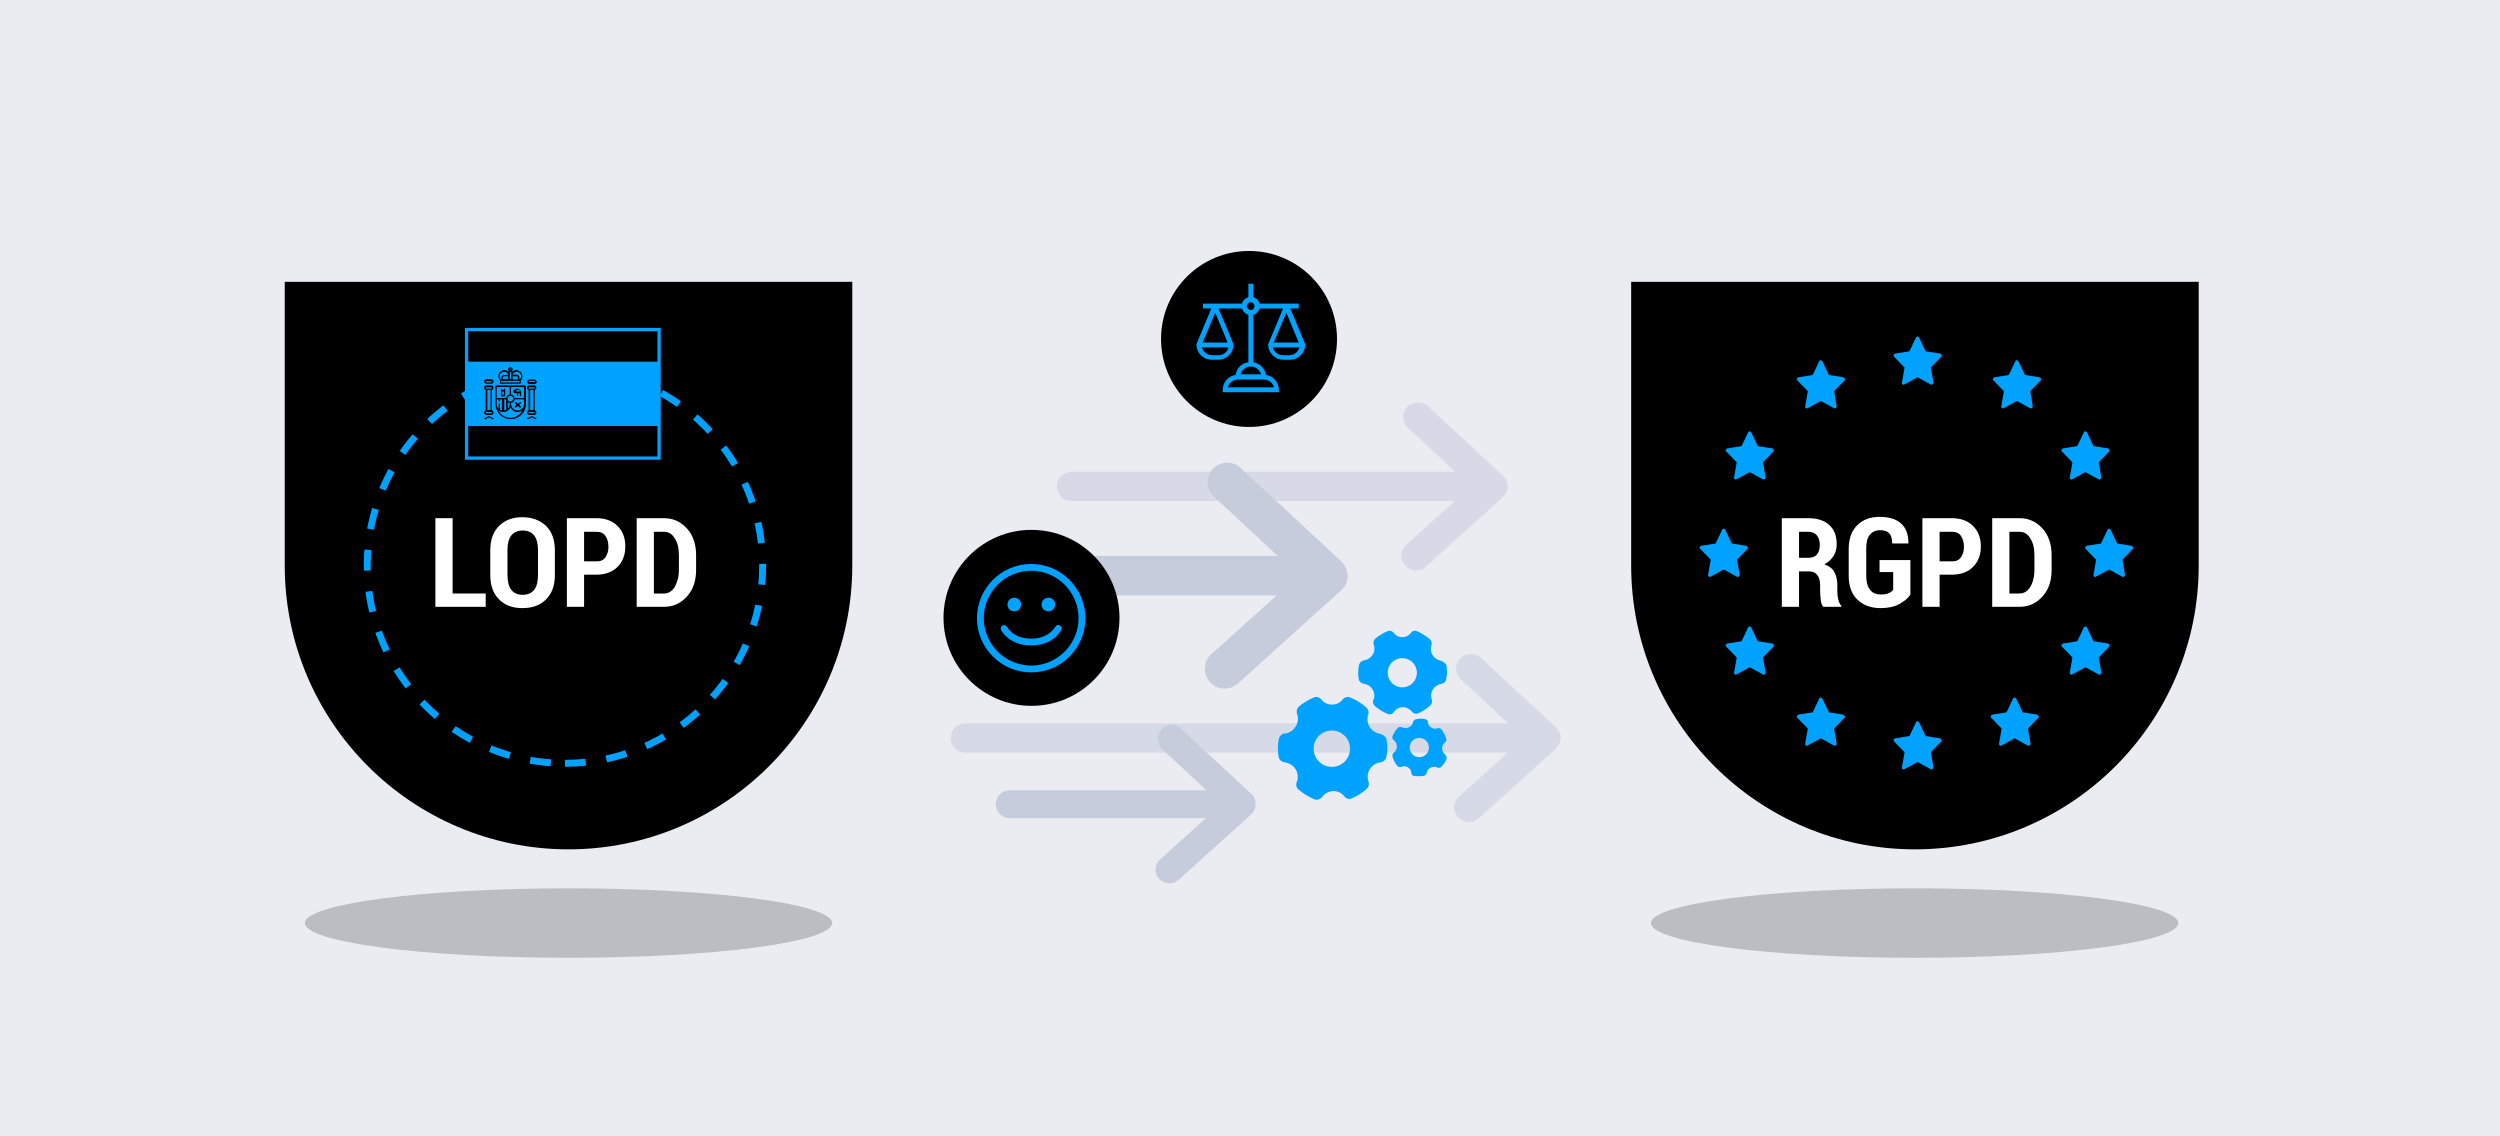 <?xml version="1.0" encoding="utf-8"?>
<!-- Generator: Adobe Illustrator 27.9.6, SVG Export Plug-In . SVG Version: 9.03 Build 54986)  -->
<!DOCTYPE svg PUBLIC "-//W3C//DTD SVG 1.1//EN" "http://www.w3.org/Graphics/SVG/1.1/DTD/svg11.dtd">
<svg version="1.1" id="Layer_1" xmlns:x="http://ns.adobe.com/Extensibility/1.0/" xmlns:i="http://ns.adobe.com/AdobeIllustrator/10.0/" xmlns:graph="http://ns.adobe.com/Graphs/1.0/"
	 xmlns="http://www.w3.org/2000/svg" xmlns:xlink="http://www.w3.org/1999/xlink" x="0px" y="0px" width="770px" height="350px"
	 viewBox="0 0 770 350" style="enable-background:new 0 0 770 350;" xml:space="preserve">
<style type="text/css">
	.st0{fill:#EAECF2;}
	.st1{fill:#D7DAE6;}
	.st2{fill:#D6DAE6;}
	.st3{opacity:0.2;}
	.st4{fill:#00A2FF;}
	.st5{fill:#C7CCDC;}
	.st6{fill:#FFFFFF;}
	.st7{fill:none;stroke:#00A2FF;stroke-width:2.137;stroke-dasharray:6.411,6.411;}
	.st8{fill:none;}
</style>
<rect class="st0" width="770" height="350"/>
<path class="st1" d="M462.9,146.5l-23.1-21.4c-0.9-0.8-2-1.2-3.1-1.2c-1.2,0-2.4,0.5-3.3,1.4c-1.7,1.8-1.6,4.7,0.2,6.4l14.6,13.6
	H330c-2.5,0-4.5,2-4.5,4.5c0,2.5,2,4.5,4.5,4.5h118.1l-15,13.5c-1.9,1.7-2,4.5-0.3,6.4c1.7,1.9,4.5,2,6.4,0.3l23.7-21.4
	c0.9-0.9,1.5-2.1,1.5-3.3C464.4,148.6,463.9,147.4,462.9,146.5z"/>
<path class="st2" d="M479.2,224l-23.1-21.4c-0.9-0.8-2-1.2-3.1-1.2c-1.2,0-2.4,0.5-3.3,1.4c-1.7,1.8-1.6,4.7,0.2,6.4l14.6,13.6
	H297.3c-2.5,0-4.5,2-4.5,4.5c0,2.5,2,4.5,4.5,4.5h167.1l-15,13.5c-1.9,1.7-2,4.5-0.3,6.4c1.7,1.9,4.5,2,6.4,0.3l23.7-21.4
	c0.9-0.9,1.5-2.1,1.5-3.3C480.7,226.1,480.1,224.9,479.2,224z"/>
<path class="st3" d="M175.1,273.6c-44.8,0-81.2,4.8-81.2,10.7s36.4,10.7,81.2,10.7s81.2-4.8,81.2-10.7S219.9,273.6,175.1,273.6z"/>
<path d="M87.7,86.8v87.4c0,48.2,39.2,87.4,87.4,87.4s87.4-39.2,87.4-87.4V86.8H87.7z"/>
<path class="st3" d="M589.7,273.6c-44.8,0-81.2,4.8-81.2,10.7s36.4,10.7,81.2,10.7s81.2-4.8,81.2-10.7S634.5,273.6,589.7,273.6z"/>
<path d="M502.4,86.8v87.4c0,48.2,39.2,87.4,87.4,87.4s87.4-39.2,87.4-87.4V86.8H502.4z"/>
<g>
	<path class="st4" d="M597.5,108.9l-4.4-0.7l-2-4.2c-0.1-0.1-0.1-0.2-0.3-0.3c-0.3-0.1-0.6,0-0.7,0.3l-2,4.2l-4.4,0.7
		c-0.1,0-0.2,0.1-0.3,0.2c-0.1,0.1-0.2,0.3-0.2,0.4c0,0.2,0.1,0.3,0.2,0.4l3.2,3.3l-0.8,4.6c0,0.1,0,0.2,0,0.3
		c0,0.1,0.1,0.2,0.2,0.3c0.1,0.1,0.2,0.1,0.3,0.1c0.1,0,0.2,0,0.3-0.1l4-2.2l4,2.2c0.1,0.1,0.2,0.1,0.4,0.1c0.3-0.1,0.5-0.4,0.5-0.7
		l-0.8-4.6l3.2-3.3c0.1-0.1,0.1-0.2,0.2-0.3C598,109.2,597.8,108.9,597.5,108.9L597.5,108.9z"/>
	<path class="st4" d="M628.1,116.2l-4.4-0.7l-2-4.2c-0.1-0.1-0.1-0.2-0.3-0.3c-0.3-0.1-0.6,0-0.7,0.3l-2,4.2l-4.4,0.7
		c-0.1,0-0.2,0.1-0.3,0.2c-0.1,0.1-0.2,0.3-0.2,0.4c0,0.2,0.1,0.3,0.2,0.4l3.2,3.3l-0.8,4.6c0,0.1,0,0.2,0,0.3
		c0,0.1,0.1,0.2,0.2,0.3c0.1,0.1,0.2,0.1,0.3,0.1c0.1,0,0.2,0,0.3-0.1l4-2.2l4,2.2c0.1,0.1,0.2,0.1,0.4,0.1c0.3-0.1,0.5-0.4,0.5-0.7
		l-0.8-4.6l3.2-3.3c0.1-0.1,0.1-0.2,0.2-0.3C628.6,116.5,628.4,116.2,628.1,116.2L628.1,116.2z"/>
	<path class="st4" d="M567.7,116.2l-4.4-0.7l-2-4.2c-0.1-0.1-0.1-0.2-0.3-0.3c-0.3-0.1-0.6,0-0.7,0.3l-2,4.2l-4.4,0.7
		c-0.1,0-0.2,0.1-0.3,0.2c-0.1,0.1-0.2,0.3-0.2,0.4c0,0.2,0.1,0.3,0.2,0.4l3.2,3.3l-0.8,4.6c0,0.1,0,0.2,0,0.3
		c0,0.1,0.1,0.2,0.2,0.3c0.1,0.1,0.2,0.1,0.3,0.1c0.1,0,0.2,0,0.3-0.1l4-2.2l4,2.2c0.1,0.1,0.2,0.1,0.4,0.1c0.3-0.1,0.5-0.4,0.5-0.7
		l-0.8-4.6l3.2-3.3c0.1-0.1,0.1-0.2,0.2-0.3C568.2,116.5,568,116.2,567.7,116.2L567.7,116.2z"/>
	<path class="st4" d="M649.2,138.1l-4.4-0.7l-2-4.2c-0.1-0.1-0.1-0.2-0.3-0.3c-0.3-0.1-0.6,0-0.7,0.3l-2,4.2l-4.4,0.7
		c-0.1,0-0.2,0.1-0.3,0.2c-0.1,0.1-0.2,0.3-0.2,0.4c0,0.2,0.1,0.3,0.2,0.4l3.2,3.3l-0.8,4.6c0,0.1,0,0.2,0,0.3
		c0,0.1,0.1,0.2,0.2,0.3c0.1,0.1,0.2,0.1,0.3,0.1c0.1,0,0.2,0,0.3-0.1l4-2.2l4,2.2c0.1,0.1,0.2,0.1,0.4,0.1c0.3-0.1,0.5-0.4,0.5-0.7
		l-0.8-4.6l3.2-3.3c0.1-0.1,0.1-0.2,0.2-0.3C649.7,138.5,649.5,138.2,649.2,138.1L649.2,138.1z"/>
	<path class="st4" d="M545.8,138.1l-4.4-0.7l-2-4.2c-0.1-0.1-0.1-0.2-0.3-0.3c-0.3-0.1-0.6,0-0.7,0.3l-2,4.2l-4.4,0.7
		c-0.1,0-0.2,0.1-0.3,0.2c-0.1,0.1-0.2,0.3-0.2,0.4c0,0.2,0.1,0.3,0.2,0.4l3.2,3.3l-0.8,4.6c0,0.1,0,0.2,0,0.3
		c0,0.1,0.1,0.2,0.2,0.3c0.1,0.1,0.2,0.1,0.3,0.1c0.1,0,0.2,0,0.3-0.1l4-2.2l4,2.2c0.1,0.1,0.2,0.1,0.4,0.1c0.3-0.1,0.5-0.4,0.5-0.7
		l-0.8-4.6l3.2-3.3c0.1-0.1,0.1-0.2,0.2-0.3C546.3,138.5,546.1,138.2,545.8,138.1L545.8,138.1z"/>
	<path class="st4" d="M656.5,168.1l-4.4-0.7l-2-4.2c-0.1-0.1-0.1-0.2-0.3-0.3c-0.3-0.1-0.6,0-0.7,0.3l-2,4.2l-4.4,0.7
		c-0.1,0-0.2,0.1-0.3,0.2c-0.1,0.1-0.2,0.3-0.2,0.4c0,0.2,0.1,0.3,0.2,0.4l3.2,3.3l-0.8,4.6c0,0.1,0,0.2,0,0.3
		c0,0.1,0.1,0.2,0.2,0.3c0.1,0.1,0.2,0.1,0.3,0.1c0.1,0,0.2,0,0.3-0.1l4-2.2l4,2.2c0.1,0.1,0.2,0.1,0.4,0.1c0.3-0.1,0.5-0.4,0.5-0.7
		l-0.8-4.6l3.2-3.3c0.1-0.1,0.1-0.2,0.2-0.3C657,168.5,656.8,168.2,656.5,168.1L656.5,168.1z"/>
	<path class="st4" d="M537.8,168.1l-4.4-0.7l-2-4.2c-0.1-0.1-0.1-0.2-0.3-0.3c-0.3-0.1-0.6,0-0.7,0.3l-2,4.2l-4.4,0.7
		c-0.1,0-0.2,0.1-0.3,0.2c-0.1,0.1-0.2,0.3-0.2,0.4c0,0.2,0.1,0.3,0.2,0.4l3.2,3.3l-0.8,4.6c0,0.1,0,0.2,0,0.3
		c0,0.1,0.1,0.2,0.2,0.3c0.1,0.1,0.2,0.1,0.3,0.1c0.1,0,0.2,0,0.3-0.1l4-2.2l4,2.2c0.1,0.1,0.2,0.1,0.4,0.1c0.3-0.1,0.5-0.4,0.5-0.7
		l-0.8-4.6l3.2-3.3c0.1-0.1,0.1-0.2,0.2-0.3C538.3,168.5,538.1,168.2,537.8,168.1L537.8,168.1z"/>
	<path class="st4" d="M649.2,198.2l-4.4-0.7l-2-4.2c-0.1-0.1-0.1-0.2-0.3-0.3c-0.3-0.1-0.6,0-0.7,0.3l-2,4.2l-4.4,0.7
		c-0.1,0-0.2,0.1-0.3,0.2c-0.1,0.1-0.2,0.3-0.2,0.4c0,0.2,0.1,0.3,0.2,0.4l3.2,3.3l-0.8,4.6c0,0.1,0,0.2,0,0.3
		c0,0.1,0.1,0.2,0.2,0.3c0.1,0.1,0.2,0.1,0.3,0.1c0.1,0,0.2,0,0.3-0.1l4-2.2l4,2.2c0.1,0.1,0.2,0.1,0.4,0.1c0.3-0.1,0.5-0.4,0.5-0.7
		l-0.8-4.6l3.2-3.3c0.1-0.1,0.1-0.2,0.2-0.3C649.7,198.5,649.5,198.2,649.2,198.2L649.2,198.2z"/>
	<path class="st4" d="M545.8,198.2l-4.4-0.7l-2-4.2c-0.1-0.1-0.1-0.2-0.3-0.3c-0.3-0.1-0.6,0-0.7,0.3l-2,4.2l-4.4,0.7
		c-0.1,0-0.2,0.1-0.3,0.2c-0.1,0.1-0.2,0.3-0.2,0.4c0,0.2,0.1,0.3,0.2,0.4l3.2,3.3l-0.8,4.6c0,0.1,0,0.2,0,0.3
		c0,0.1,0.1,0.2,0.2,0.3c0.1,0.1,0.2,0.1,0.3,0.1c0.1,0,0.2,0,0.3-0.1l4-2.2l4,2.2c0.1,0.1,0.2,0.1,0.4,0.1c0.3-0.1,0.5-0.4,0.5-0.7
		l-0.8-4.6l3.2-3.3c0.1-0.1,0.1-0.2,0.2-0.3C546.3,198.5,546.1,198.2,545.8,198.2L545.8,198.2z"/>
	<path class="st4" d="M627.4,220.1l-4.4-0.7l-2-4.2c-0.1-0.1-0.1-0.2-0.3-0.3c-0.3-0.1-0.6,0-0.7,0.3l-2,4.2l-4.4,0.7
		c-0.1,0-0.2,0.1-0.3,0.2c-0.1,0.1-0.2,0.3-0.2,0.4c0,0.2,0.1,0.3,0.2,0.4l3.2,3.3l-0.8,4.6c0,0.1,0,0.2,0,0.3
		c0,0.1,0.1,0.2,0.2,0.3c0.1,0.1,0.2,0.1,0.3,0.1c0.1,0,0.2,0,0.3-0.1l4-2.2l4,2.2c0.1,0.1,0.2,0.1,0.4,0.1c0.3-0.1,0.5-0.4,0.5-0.7
		l-0.8-4.6l3.2-3.3c0.1-0.1,0.1-0.2,0.2-0.3C627.9,220.5,627.7,220.2,627.4,220.1L627.4,220.1z"/>
	<path class="st4" d="M567.7,220.1l-4.4-0.7l-2-4.2c-0.1-0.1-0.1-0.2-0.3-0.3c-0.3-0.1-0.6,0-0.7,0.3l-2,4.2l-4.4,0.7
		c-0.1,0-0.2,0.1-0.3,0.2c-0.1,0.1-0.2,0.3-0.2,0.4c0,0.2,0.1,0.3,0.2,0.4l3.2,3.3L556,229c0,0.1,0,0.2,0,0.3c0,0.1,0.1,0.2,0.2,0.3
		c0.1,0.1,0.2,0.1,0.3,0.1c0.1,0,0.2,0,0.3-0.1l4-2.2l4,2.2c0.1,0.1,0.2,0.1,0.4,0.1c0.3-0.1,0.5-0.4,0.5-0.7l-0.8-4.6l3.2-3.3
		c0.1-0.1,0.1-0.2,0.2-0.3C568.2,220.5,568,220.2,567.7,220.1L567.7,220.1z"/>
	<path class="st4" d="M597.5,227.4l-4.4-0.7l-2-4.2c-0.1-0.1-0.1-0.2-0.3-0.3c-0.3-0.1-0.6,0-0.7,0.3l-2,4.2l-4.4,0.7
		c-0.1,0-0.2,0.1-0.3,0.2c-0.1,0.1-0.2,0.3-0.2,0.4s0.1,0.3,0.2,0.4l3.2,3.3l-0.8,4.6c0,0.1,0,0.2,0,0.3c0,0.1,0.1,0.2,0.2,0.3
		c0.1,0.1,0.2,0.1,0.3,0.1c0.1,0,0.2,0,0.3-0.1l4-2.2l4,2.2c0.1,0.1,0.2,0.1,0.4,0.1c0.3-0.1,0.5-0.4,0.5-0.7l-0.8-4.6l3.2-3.3
		c0.1-0.1,0.1-0.2,0.2-0.3C598,227.8,597.8,227.5,597.5,227.4L597.5,227.4z"/>
</g>
<path class="st5" d="M413,172.8l-30.9-28.7c-1.2-1.1-2.6-1.6-4.1-1.6c-1.6,0-3.3,0.7-4.4,1.9c-2.3,2.5-2.1,6.3,0.3,8.6l19.6,18.2
	h-59.9c-3.3,0-6.1,2.7-6.1,6.1c0,3.3,2.7,6.1,6.1,6.1h59.6l-20.1,18.1c-2.5,2.2-2.7,6.1-0.4,8.6c2.2,2.5,6.1,2.7,8.6,0.4l31.8-28.7
	c1.3-1.1,2-2.8,2-4.5C415,175.6,414.3,174,413,172.8z"/>
<path class="st5" d="M385.4,244.5l-21.7-20.1c-0.8-0.8-1.9-1.1-2.9-1.1c-1.1,0-2.3,0.5-3.1,1.4c-1.6,1.7-1.5,4.4,0.2,6l13.7,12.7
	h-60.6c-2.4,0-4.3,1.9-4.3,4.3c0,2.4,1.9,4.3,4.3,4.3h60.4l-14.1,12.7c-1.7,1.6-1.9,4.3-0.3,6c1.6,1.7,4.3,1.9,6,0.3l22.3-20.1
	c0.9-0.8,1.4-1.9,1.4-3.1C386.8,246.5,386.3,245.3,385.4,244.5z"/>
<g>
	<path class="st6" d="M554.1,175.9v11h-5.3v-27.3h8.2c2.7,0,4.9,0.7,6.4,2.1c1.6,1.4,2.3,3.4,2.3,5.9c0,1.4-0.3,2.6-1,3.7
		c-0.7,1-1.6,1.9-2.8,2.5c1.4,0.5,2.5,1.3,3.1,2.4s0.9,2.5,0.9,4.1v2c0,0.8,0.1,1.6,0.3,2.4c0.2,0.8,0.5,1.5,0.9,1.8v0.4h-5.5
		c-0.4-0.4-0.7-1.1-0.8-2c-0.1-0.9-0.2-1.8-0.2-2.7v-1.9c0-1.4-0.3-2.5-0.9-3.2c-0.6-0.8-1.4-1.1-2.5-1.1H554.1z M554.1,171.8h2.9
		c1.1,0,2-0.3,2.6-1c0.6-0.7,0.9-1.7,0.9-2.9c0-1.3-0.3-2.3-0.9-3s-1.4-1.1-2.6-1.1h-2.9V171.8z"/>
	<path class="st6" d="M588.3,183.3c-0.8,1.1-1.9,2-3.4,2.8c-1.5,0.8-3.4,1.2-5.7,1.2c-3,0-5.3-0.9-7.1-2.6s-2.7-4.2-2.7-7.3v-8.3
		c0-3.2,0.9-5.6,2.6-7.3c1.7-1.7,4-2.6,6.9-2.6c3,0,5.2,0.7,6.7,2.1c1.5,1.4,2.2,3.4,2.2,6l0,0.1h-5c0-1.4-0.3-2.5-0.9-3.1
		c-0.6-0.7-1.6-1-2.8-1c-1.4,0-2.4,0.5-3.2,1.4c-0.8,1-1.1,2.4-1.1,4.3v8.3c0,2,0.4,3.4,1.2,4.4c0.8,1,1.9,1.4,3.3,1.4
		c1,0,1.8-0.1,2.4-0.4c0.6-0.2,1-0.6,1.4-1v-5.5h-4.2v-3.7h9.5V183.3z"/>
	<path class="st6" d="M597.4,177v9.9h-5.3v-27.3h9.1c2.7,0,4.9,0.8,6.5,2.4s2.4,3.7,2.4,6.3c0,2.6-0.8,4.7-2.4,6.3
		c-1.6,1.6-3.8,2.4-6.5,2.4H597.4z M597.4,172.9h3.9c1.2,0,2.1-0.4,2.7-1.3c0.6-0.9,0.9-1.9,0.9-3.2c0-1.3-0.3-2.4-0.9-3.3
		c-0.6-0.9-1.5-1.3-2.7-1.3h-3.9V172.9z"/>
	<path class="st6" d="M613.6,186.9v-27.3h8.4c2.9,0,5.2,1.1,7.1,3.2c1.9,2.1,2.8,4.9,2.8,8.2v4.5c0,3.4-0.9,6.1-2.8,8.2
		c-1.9,2.1-4.2,3.2-7.1,3.2H613.6z M618.9,163.7v19.1h3.1c1.4,0,2.5-0.7,3.3-2s1.3-3.1,1.3-5.2v-4.6c0-2.1-0.4-3.9-1.3-5.2
		c-0.8-1.4-1.9-2-3.3-2H618.9z"/>
</g>
<path class="st7" d="M174,235.1c33.6,0,60.9-27.3,60.9-60.9s-27.3-60.9-60.9-60.9s-60.9,27.3-60.9,60.9S140.4,235.1,174,235.1z"/>
<rect x="143.7" y="101.5" class="st8" width="59.3" height="39.5"/>
<g>
	<path d="M203,101.5h-59.3v39.5H203V101.5z"/>
	<path class="st4" d="M203.5,141.6h-60.3V101h60.3V141.6z M144.2,140.6h58.3V102h-58.3V140.6z"/>
</g>
<path class="st4" d="M203,111.4h-59.3v19.8H203V111.4z"/>
<g>
	<path class="st6" d="M139.4,182.8h10.2v4.1h-15.5v-27.3h5.3V182.8z"/>
	<path class="st6" d="M170.9,177.1c0,3.2-0.9,5.7-2.7,7.5c-1.8,1.8-4.2,2.7-7.3,2.7s-5.4-0.9-7.2-2.7c-1.8-1.8-2.7-4.3-2.7-7.5v-7.6
		c0-3.2,0.9-5.7,2.7-7.5s4.2-2.7,7.2-2.7c3,0,5.4,0.9,7.3,2.7c1.8,1.8,2.7,4.3,2.7,7.5V177.1z M165.7,169.4c0-2-0.4-3.5-1.2-4.5
		c-0.8-1-2-1.5-3.5-1.5c-1.5,0-2.7,0.5-3.5,1.5s-1.2,2.5-1.2,4.5v7.7c0,2,0.4,3.6,1.2,4.6c0.8,1,1.9,1.5,3.5,1.5
		c1.5,0,2.7-0.5,3.5-1.5c0.8-1,1.2-2.5,1.2-4.6V169.4z"/>
	<path class="st6" d="M179.9,177v9.9h-5.3v-27.3h9.1c2.7,0,4.9,0.8,6.5,2.4c1.6,1.6,2.4,3.7,2.4,6.3c0,2.6-0.8,4.7-2.4,6.3
		c-1.6,1.6-3.8,2.4-6.5,2.4H179.9z M179.9,172.9h3.9c1.2,0,2.1-0.4,2.7-1.3c0.6-0.9,0.9-1.9,0.9-3.2c0-1.3-0.3-2.4-0.9-3.3
		c-0.6-0.9-1.5-1.3-2.7-1.3h-3.9V172.9z"/>
	<path class="st6" d="M196.1,186.9v-27.3h8.4c2.9,0,5.2,1.1,7.1,3.2c1.9,2.1,2.8,4.9,2.8,8.2v4.5c0,3.4-0.9,6.1-2.8,8.2
		c-1.9,2.1-4.2,3.2-7.1,3.2H196.1z M201.4,163.7v19.1h3.1c1.4,0,2.5-0.7,3.3-2c0.8-1.4,1.3-3.1,1.3-5.2v-4.6c0-2.1-0.4-3.9-1.3-5.2
		c-0.8-1.4-1.9-2-3.3-2H201.4z"/>
</g>
<g>
	<path d="M151.3,116.8h-1.5c-0.4,0-0.7,0.3-0.7,0.7s0.3,0.7,0.7,0.7h1.5c0.4,0,0.7-0.3,0.7-0.7S151.7,116.8,151.3,116.8z
		 M151.3,117.8h-1.5c-0.1,0-0.2-0.1-0.2-0.2c0-0.1,0.1-0.2,0.2-0.2h1.5c0.1,0,0.2,0.1,0.2,0.2C151.6,117.7,151.5,117.8,151.3,117.8z
		"/>
	<path d="M152,119.4c0-0.4-0.3-0.7-0.7-0.7h-1.5c-0.4,0-0.7,0.3-0.7,0.7c0,0.3,0.2,0.6,0.5,0.7v6.3c-0.3,0.1-0.5,0.4-0.5,0.7
		c0,0.4,0.3,0.7,0.7,0.7h1.5c0.4,0,0.7-0.3,0.7-0.7c0-0.3-0.2-0.6-0.5-0.7v-6.3C151.8,120,152,119.7,152,119.4L152,119.4z
		 M151.3,127.3h-1.5c-0.1,0-0.2-0.1-0.2-0.2c0-0.1,0.1-0.2,0.2-0.2h1.5c0.1,0,0.2,0.1,0.2,0.2C151.6,127.1,151.5,127.3,151.3,127.3z
		 M150.1,126.3v-6.2h1v6.2H150.1z M151.3,119.7h-1.5c-0.1,0-0.2-0.1-0.2-0.2c0-0.1,0.1-0.2,0.2-0.2h1.5c0.1,0,0.2,0.1,0.2,0.2
		C151.6,119.6,151.5,119.7,151.3,119.7z"/>
	<path d="M151.8,128.7c-0.2,0-0.3-0.1-0.5-0.2c-0.2-0.1-0.4-0.3-0.7-0.3c-0.4,0-0.6,0.2-0.7,0.3c-0.1,0.1-0.2,0.2-0.5,0.2
		c-0.1,0-0.2,0.1-0.2,0.2c0,0.1,0.1,0.2,0.2,0.2c0.4,0,0.6-0.2,0.7-0.3c0.1-0.1,0.2-0.2,0.5-0.2s0.3,0.1,0.5,0.2
		c0.2,0.1,0.4,0.3,0.7,0.3c0.1,0,0.2-0.1,0.2-0.2C152,128.8,151.9,128.7,151.8,128.7z"/>
	<path d="M163.1,118.3h1.5c0.4,0,0.7-0.3,0.7-0.7s-0.3-0.7-0.7-0.7h-1.5c-0.4,0-0.7,0.3-0.7,0.7S162.7,118.3,163.1,118.3z
		 M163.1,117.3h1.5c0.1,0,0.2,0.1,0.2,0.2c0,0.1-0.1,0.2-0.2,0.2h-1.5c-0.1,0-0.2-0.1-0.2-0.2C162.8,117.4,162.9,117.3,163.1,117.3z
		"/>
	<path d="M165.2,119.4c0-0.4-0.3-0.7-0.7-0.7h-1.5c-0.4,0-0.7,0.3-0.7,0.7c0,0.3,0.2,0.6,0.5,0.7v6.3c-0.3,0.1-0.5,0.4-0.5,0.7
		c0,0.4,0.3,0.7,0.7,0.7h1.5c0.4,0,0.7-0.3,0.7-0.7c0-0.3-0.2-0.6-0.5-0.7v-6.3C165,120,165.2,119.7,165.2,119.4L165.2,119.4z
		 M164.5,127.3h-1.5c-0.1,0-0.2-0.1-0.2-0.2c0-0.1,0.1-0.2,0.2-0.2h1.5c0.1,0,0.2,0.1,0.2,0.2C164.8,127.1,164.7,127.3,164.5,127.3z
		 M163.3,126.3v-6.2h1v6.2H163.3z M164.5,119.7h-1.5c-0.1,0-0.2-0.1-0.2-0.2c0-0.1,0.1-0.2,0.2-0.2h1.5c0.1,0,0.2,0.1,0.2,0.2
		C164.8,119.6,164.7,119.7,164.5,119.7z"/>
	<path d="M165,128.7c-0.2,0-0.3-0.1-0.5-0.2c-0.2-0.1-0.4-0.3-0.7-0.3s-0.6,0.2-0.7,0.3c-0.1,0.1-0.2,0.2-0.5,0.2
		c-0.1,0-0.2,0.1-0.2,0.2c0,0.1,0.1,0.2,0.2,0.2c0.4,0,0.6-0.2,0.7-0.3c0.1-0.1,0.2-0.2,0.5-0.2s0.3,0.1,0.5,0.2
		c0.2,0.1,0.4,0.3,0.7,0.3c0.1,0,0.2-0.1,0.2-0.2C165.2,128.8,165.1,128.7,165,128.7z"/>
	<path d="M155.4,119.7c-0.1,0-0.2,0.1-0.2,0.2v0.2h-0.5v-0.2c0-0.1-0.1-0.2-0.2-0.2s-0.2,0.1-0.2,0.2v2c0,0.1,0.1,0.2,0.2,0.2h0.9
		c0.1,0,0.2-0.1,0.2-0.2v-2C155.7,119.8,155.6,119.7,155.4,119.7z M155.2,121.6h-0.5v-1h0.5V121.6z"/>
	<path d="M158.5,121.1h0.7v0.8c0,0.1,0.1,0.2,0.2,0.2s0.2-0.1,0.2-0.2v-0.8h0.5v0.8c0,0.1,0.1,0.2,0.2,0.2s0.2-0.1,0.2-0.2v-1
		c0-0.6-0.5-1.2-1.2-1.2s-1.2,0.5-1.2,1.2v0C158.3,121,158.4,121.1,158.5,121.1z M159.5,120.1c0.3,0,0.6,0.2,0.7,0.5h-1.4
		C158.9,120.4,159.1,120.1,159.5,120.1z"/>
	<path d="M158.6,124.2l0.5,0.5l-0.5,0.5c-0.1,0.1-0.1,0.2,0,0.3c0,0,0.1,0.1,0.2,0.1s0.1,0,0.2-0.1l0.5-0.5l0.5,0.5
		c0,0,0.1,0.1,0.2,0.1c0.1,0,0.1,0,0.2-0.1c0.1-0.1,0.1-0.2,0-0.3l-0.5-0.5l0.5-0.5c0.1-0.1,0.1-0.2,0-0.3c-0.1-0.1-0.2-0.1-0.3,0
		l-0.5,0.5l-0.5-0.5c-0.1-0.1-0.2-0.1-0.3,0C158.5,124,158.5,124.1,158.6,124.2L158.6,124.2z"/>
	<path d="M161.7,118.7h-8.9c-0.1,0-0.2,0.1-0.2,0.2v5.5c0,2.6,2.1,4.7,4.7,4.7c2.6,0,4.7-2.1,4.7-4.7V119
		C161.9,118.8,161.8,118.7,161.7,118.7z M156.3,122.8c0-0.5,0.4-0.9,0.9-0.9c0.5,0,0.9,0.4,0.9,0.9s-0.4,0.9-0.9,0.9
		C156.7,123.7,156.3,123.3,156.3,122.8z M157,124.1v0.3c0,0.6-0.2,1.1-0.6,1.5v-2.1C156.5,124,156.7,124.1,157,124.1L157,124.1z
		 M153,119.2h4v2.3c-0.6,0.1-1,0.5-1.1,1.1H153V119.2z M155.9,123v3.2c-0.2,0.1-0.4,0.2-0.6,0.2V123H155.9z M153,123h0.6v0.5
		c0,0.1,0.1,0.2,0.2,0.2s0.2-0.1,0.2-0.2V123h0.6v3.4c-0.2,0-0.4-0.1-0.6-0.2v-1.8c0-0.1-0.1-0.2-0.2-0.2s-0.2,0.1-0.2,0.2v1.5
		c-0.4-0.4-0.6-0.9-0.6-1.5V123z M157.2,128.7c-1.6,0-3-0.9-3.7-2.3c0.4,0.3,0.9,0.5,1.5,0.5c1,0,1.8-0.6,2.2-1.4
		c0.4,0.8,1.2,1.4,2.2,1.4c0.6,0,1.1-0.2,1.5-0.5C160.2,127.7,158.8,128.7,157.2,128.7z M161.4,124.4c0,1.1-0.9,2-2,2s-2-0.9-2-2
		v-0.3c0.6-0.1,1-0.5,1.1-1.1h2.9V124.4z M161.4,122.6h-2.9c-0.1-0.6-0.5-1-1.1-1.1v-2.3h4V122.6z"/>
	<path d="M153.9,118c0,0.1,0.1,0.2,0.2,0.2h6.1c0.1,0,0.2-0.1,0.2-0.2v-0.8c0.3-0.3,0.5-0.8,0.5-1.3c0-1-0.8-1.9-1.9-1.9
		c-0.5,0-0.9,0.2-1.2,0.5c0-0.1-0.1-0.2-0.1-0.2c0.1-0.1,0.2-0.3,0.2-0.5c0-0.4-0.3-0.7-0.7-0.7c-0.4,0-0.7,0.3-0.7,0.7
		c0,0.2,0.1,0.3,0.2,0.5c-0.1,0.1-0.1,0.1-0.1,0.2c-0.3-0.3-0.8-0.5-1.2-0.5c-1,0-1.9,0.8-1.9,1.9c0,0.5,0.2,0.9,0.5,1.3V118z
		 M157.9,115.2c0.3-0.4,0.7-0.7,1.2-0.7c0.8,0,1.4,0.6,1.4,1.4c0,0.4-0.1,0.7-0.4,0.9h-0.2c0.1-0.1,0.1-0.3,0.1-0.5
		c0-0.5-0.4-0.9-0.9-0.9h-1.2V115.2z M157.9,115.9h1.2c0.3,0,0.5,0.2,0.5,0.5c0,0.3-0.2,0.5-0.5,0.5v0h-1.2V115.9z M157.2,113.5
		c0.1,0,0.2,0.1,0.2,0.2s-0.1,0.2-0.2,0.2c-0.1,0-0.2-0.1-0.2-0.2S157.1,113.5,157.2,113.5z M157,114.7c0-0.1,0.1-0.2,0.2-0.2
		c0.1,0,0.2,0.1,0.2,0.2v2.1H157V114.7z M160,117.3v0.5h-5.7v-0.5H160z M154.8,116.4c0-0.3,0.2-0.5,0.5-0.5h1.2v0.9h-1.2v0
		C155,116.8,154.8,116.6,154.8,116.4z M153.9,115.9c0-0.8,0.6-1.4,1.4-1.4c0.5,0,1,0.3,1.2,0.7v0.3h-1.2c-0.5,0-0.9,0.4-0.9,0.9
		c0,0.2,0,0.3,0.1,0.5h-0.2C154,116.6,153.9,116.2,153.9,115.9L153.9,115.9z"/>
</g>
<g>
	<circle cx="384.7" cy="104.4" r="27.1"/>
	<path class="st4" d="M376.6,120.8v-0.7c0-2.3,1.6-4.2,3.8-4.6l0.2,0l0-0.2c0.3-1.9,1.8-3.4,3.7-3.7l0.2,0V97l-0.2-0.1
		c-0.8-0.3-1.4-0.9-1.7-1.7l-0.1-0.2h-7.2l4.6,11v0.1c0,2.6-2.1,4.7-4.7,4.7h-2c-2.6,0-4.7-2.1-4.7-4.7v-0.1l4.6-11h-2.6v-1.5h12
		l0.1-0.2c0.3-0.8,0.9-1.4,1.7-1.7l0.2-0.1v-4.1h1.5v4.1l0.2,0.1c0.8,0.3,1.4,0.9,1.7,1.7l0.1,0.2h12v1.5h-2.6l4.6,11v0.1
		c0,2.6-2.1,4.7-4.7,4.7h-2c-2.6,0-4.7-2.1-4.7-4.7v-0.1l4.6-11h-7.2l-0.1,0.2c-0.3,0.8-0.9,1.4-1.7,1.7L386,97v14.6l0.2,0
		c1.9,0.4,3.3,1.9,3.7,3.7l0,0.2l0.2,0c2.2,0.4,3.8,2.4,3.8,4.6v0.7H376.6z M381.3,116.9c-1.4,0-2.6,0.9-3,2.1l-0.1,0.3h14.2
		l-0.1-0.3c-0.5-1.3-1.7-2.1-3-2.1H381.3z M385.2,112.9c-1.4,0-2.6,0.9-3,2.1l-0.1,0.3h6.3l-0.1-0.3
		C387.8,113.8,386.6,112.9,385.2,112.9z M392.1,107.3c0.5,1.3,1.7,2.1,3,2.1h2c1.4,0,2.6-0.9,3-2.1l0.1-0.3H392L392.1,107.3z
		 M370.3,107.3c0.5,1.3,1.7,2.1,3,2.1h2c1.4,0,2.6-0.9,3-2.1l0.1-0.3h-8.3L370.3,107.3z M392.3,105.5h7.7l-3.8-9.2L392.3,105.5z
		 M370.4,105.5h7.7l-3.8-9.2L370.4,105.5z M385.2,93.1c-0.7,0-1.2,0.6-1.2,1.2s0.6,1.2,1.2,1.2c0.7,0,1.2-0.6,1.2-1.2
		S385.9,93.1,385.2,93.1z"/>
</g>
<circle cx="317.7" cy="190.3" r="27.1"/>
<g id="Layer_9">
	<path class="st4" d="M425,226c-2.4-0.4-4.1-2.6-3.8-5c0-0.3,0.1-0.6,0.2-0.9c0.3-0.8,0-1.7-0.7-2.3c-1.5-1.3-3.1-2.3-4.9-3
		c-0.8-0.3-1.7-0.1-2.2,0.6c-1.4,1.8-4,2.2-5.9,0.8c0,0-0.1,0-0.1-0.1c-0.3-0.2-0.5-0.5-0.7-0.7c-0.5-0.7-1.4-0.9-2.2-0.6
		c-1.6,0.7-3.2,1.6-4.5,2.7c-0.7,0.6-1,1.5-0.7,2.4c0.8,2.2-0.3,4.7-2.5,5.7c-0.4,0.2-0.8,0.3-1.3,0.3c-0.9,0.1-1.6,0.8-1.8,1.6
		c-0.4,1.8-0.4,3.7-0.1,5.6c0.2,0.9,0.9,1.6,1.9,1.7c2.4,0.3,4.2,2.4,4,4.7c0,0.5-0.1,0.9-0.3,1.4c-0.4,0.8-0.1,1.8,0.7,2.4
		c1.4,1.2,3.1,2.2,4.8,2.9c0.2,0.1,0.4,0.1,0.7,0.1c0.6,0,1.2-0.3,1.6-0.8c1.3-1.9,3.9-2.4,5.8-1.2c0.4,0.3,0.8,0.6,1.1,1
		c0.5,0.7,1.5,1,2.3,0.6c1.6-0.7,3.1-1.7,4.4-2.8c0.7-0.6,1-1.5,0.7-2.3c-0.8-2.2,0.2-4.7,2.5-5.7c0.4-0.2,0.8-0.3,1.2-0.3
		c0.9-0.1,1.6-0.8,1.8-1.7c0.2-0.9,0.3-1.8,0.3-2.7c0-1-0.1-1.9-0.3-2.9C426.6,226.8,425.9,226.2,425,226L425,226z M415.8,230.6
		c0,3.1-2.5,5.6-5.6,5.6s-5.6-2.5-5.6-5.6c0-3.1,2.5-5.6,5.6-5.6c0,0,0,0,0,0C413.3,225,415.8,227.5,415.8,230.6L415.8,230.6z"/>
	<path class="st4" d="M443.8,203.5c-1.9-0.3-3.3-2.1-3.1-4c0-0.3,0.1-0.5,0.2-0.8c0.2-0.6,0-1.4-0.6-1.9c-1.2-1-2.5-1.8-3.9-2.4
		c-0.6-0.3-1.4-0.1-1.8,0.5c-1.1,1.5-3.2,1.8-4.7,0.7c0,0,0,0-0.1-0.1c-0.2-0.2-0.4-0.4-0.6-0.6c-0.4-0.6-1.2-0.8-1.8-0.5
		c-1.3,0.5-2.6,1.3-3.7,2.2c-0.6,0.5-0.8,1.2-0.6,1.9c0.7,1.8-0.2,3.8-2,4.6c-0.3,0.1-0.7,0.2-1,0.3c-0.7,0.1-1.3,0.6-1.5,1.3
		c-0.3,1.5-0.4,3-0.1,4.5c0.1,0.7,0.8,1.3,1.5,1.4c1.9,0.2,3.4,1.9,3.3,3.8c0,0.4-0.1,0.8-0.3,1.1c-0.3,0.7-0.1,1.5,0.5,2
		c1.2,1,2.5,1.8,3.9,2.4c0.2,0.1,0.4,0.1,0.6,0.1c0.5,0,1-0.2,1.3-0.7c1-1.5,3.1-2,4.7-0.9c0.3,0.2,0.6,0.5,0.9,0.8
		c0.4,0.6,1.2,0.8,1.9,0.5c1.3-0.6,2.5-1.3,3.6-2.3c0.6-0.5,0.8-1.2,0.6-1.9c-0.7-1.7,0.2-3.8,2-4.6c0.3-0.1,0.6-0.2,1-0.3
		c0.7-0.1,1.3-0.6,1.4-1.3c0.2-0.7,0.2-1.5,0.3-2.2c0-0.8-0.1-1.6-0.2-2.3C445,204.2,444.5,203.7,443.8,203.5L443.8,203.5z
		 M436.4,207.2c0,2.5-2,4.5-4.5,4.5s-4.5-2-4.5-4.5c0-2.5,2-4.5,4.5-4.5l0,0C434.4,202.7,436.4,204.7,436.4,207.2z"/>
	<path class="st4" d="M445,232.3c-1-0.8-1.1-2.3-0.3-3.3c0.1-0.1,0.2-0.3,0.4-0.4c0.4-0.3,0.5-0.8,0.3-1.2c-0.3-1-0.8-1.9-1.4-2.7
		c-0.3-0.4-0.8-0.5-1.2-0.4c-1.1,0.4-2.4-0.1-2.9-1.3c0,0,0,0,0-0.1c-0.1-0.2-0.1-0.4-0.1-0.5c0-0.5-0.4-0.8-0.8-0.9
		c-0.9-0.2-1.9-0.2-2.8,0c-0.5,0.1-0.9,0.4-1,0.9c-0.2,1.2-1.4,2-2.7,1.8c-0.2,0-0.4-0.1-0.7-0.2c-0.4-0.2-1-0.1-1.3,0.2
		c-0.7,0.7-1.2,1.6-1.6,2.5c-0.2,0.5,0,1,0.4,1.3c1,0.8,1.2,2.2,0.5,3.3c-0.1,0.2-0.3,0.4-0.5,0.5c-0.4,0.3-0.5,0.8-0.4,1.3
		c0.3,1,0.8,1.9,1.4,2.7c0.1,0.1,0.2,0.2,0.3,0.3c0.3,0.2,0.6,0.2,1,0.1c1.1-0.5,2.4,0,2.9,1.1c0.1,0.2,0.2,0.5,0.2,0.8
		c0,0.5,0.4,0.9,0.9,0.9c0.9,0.1,1.9,0.1,2.8,0c0.5-0.1,0.9-0.4,1-0.9c0.2-1.2,1.4-2.1,2.7-1.9c0.2,0,0.4,0.1,0.6,0.2
		c0.4,0.2,0.9,0.1,1.3-0.3c0.3-0.4,0.6-0.7,0.9-1.1c0.3-0.4,0.5-0.9,0.7-1.4C445.5,233.1,445.4,232.6,445,232.3L445,232.3z
		 M439.7,231.8c-0.9,1.4-2.7,1.8-4.1,1c-1.4-0.9-1.8-2.7-1-4.1s2.7-1.8,4.1-1c0,0,0,0,0,0C440.1,228.6,440.5,230.4,439.7,231.8
		L439.7,231.8z"/>
</g>
<path id="Happy" class="st4" d="M317.6,207.1c-9.2,0-16.7-7.5-16.7-16.7s7.5-16.7,16.7-16.7s16.7,7.5,16.7,16.7
	S326.9,207.1,317.6,207.1z M317.6,175.8c-8.1,0-14.6,6.6-14.6,14.6s6.6,14.6,14.6,14.6s14.6-6.6,14.6-14.6S325.7,175.8,317.6,175.8z
	 M326.9,194c0.3-0.5,0-1.1-0.5-1.4c-0.5-0.3-1.1-0.1-1.4,0.5c-0.1,0.1-1.9,3.6-7.4,3.6c-5.5,0-7.3-3.4-7.4-3.6
	c-0.3-0.5-0.9-0.7-1.4-0.5c-0.5,0.3-0.7,0.9-0.5,1.4c0.1,0.2,2.5,4.8,9.3,4.8C324.5,198.8,326.8,194.2,326.9,194L326.9,194z
	 M322.9,188.3c-1.2,0-2.1-0.9-2.1-2.1s0.9-2.1,2.1-2.1c1.2,0,2.1,0.9,2.1,2.1S324,188.3,322.9,188.3z M312.4,188.3
	c-1.2,0-2.1-0.9-2.1-2.1s0.9-2.1,2.1-2.1s2.1,0.9,2.1,2.1S313.6,188.3,312.4,188.3z"/>
</svg>
